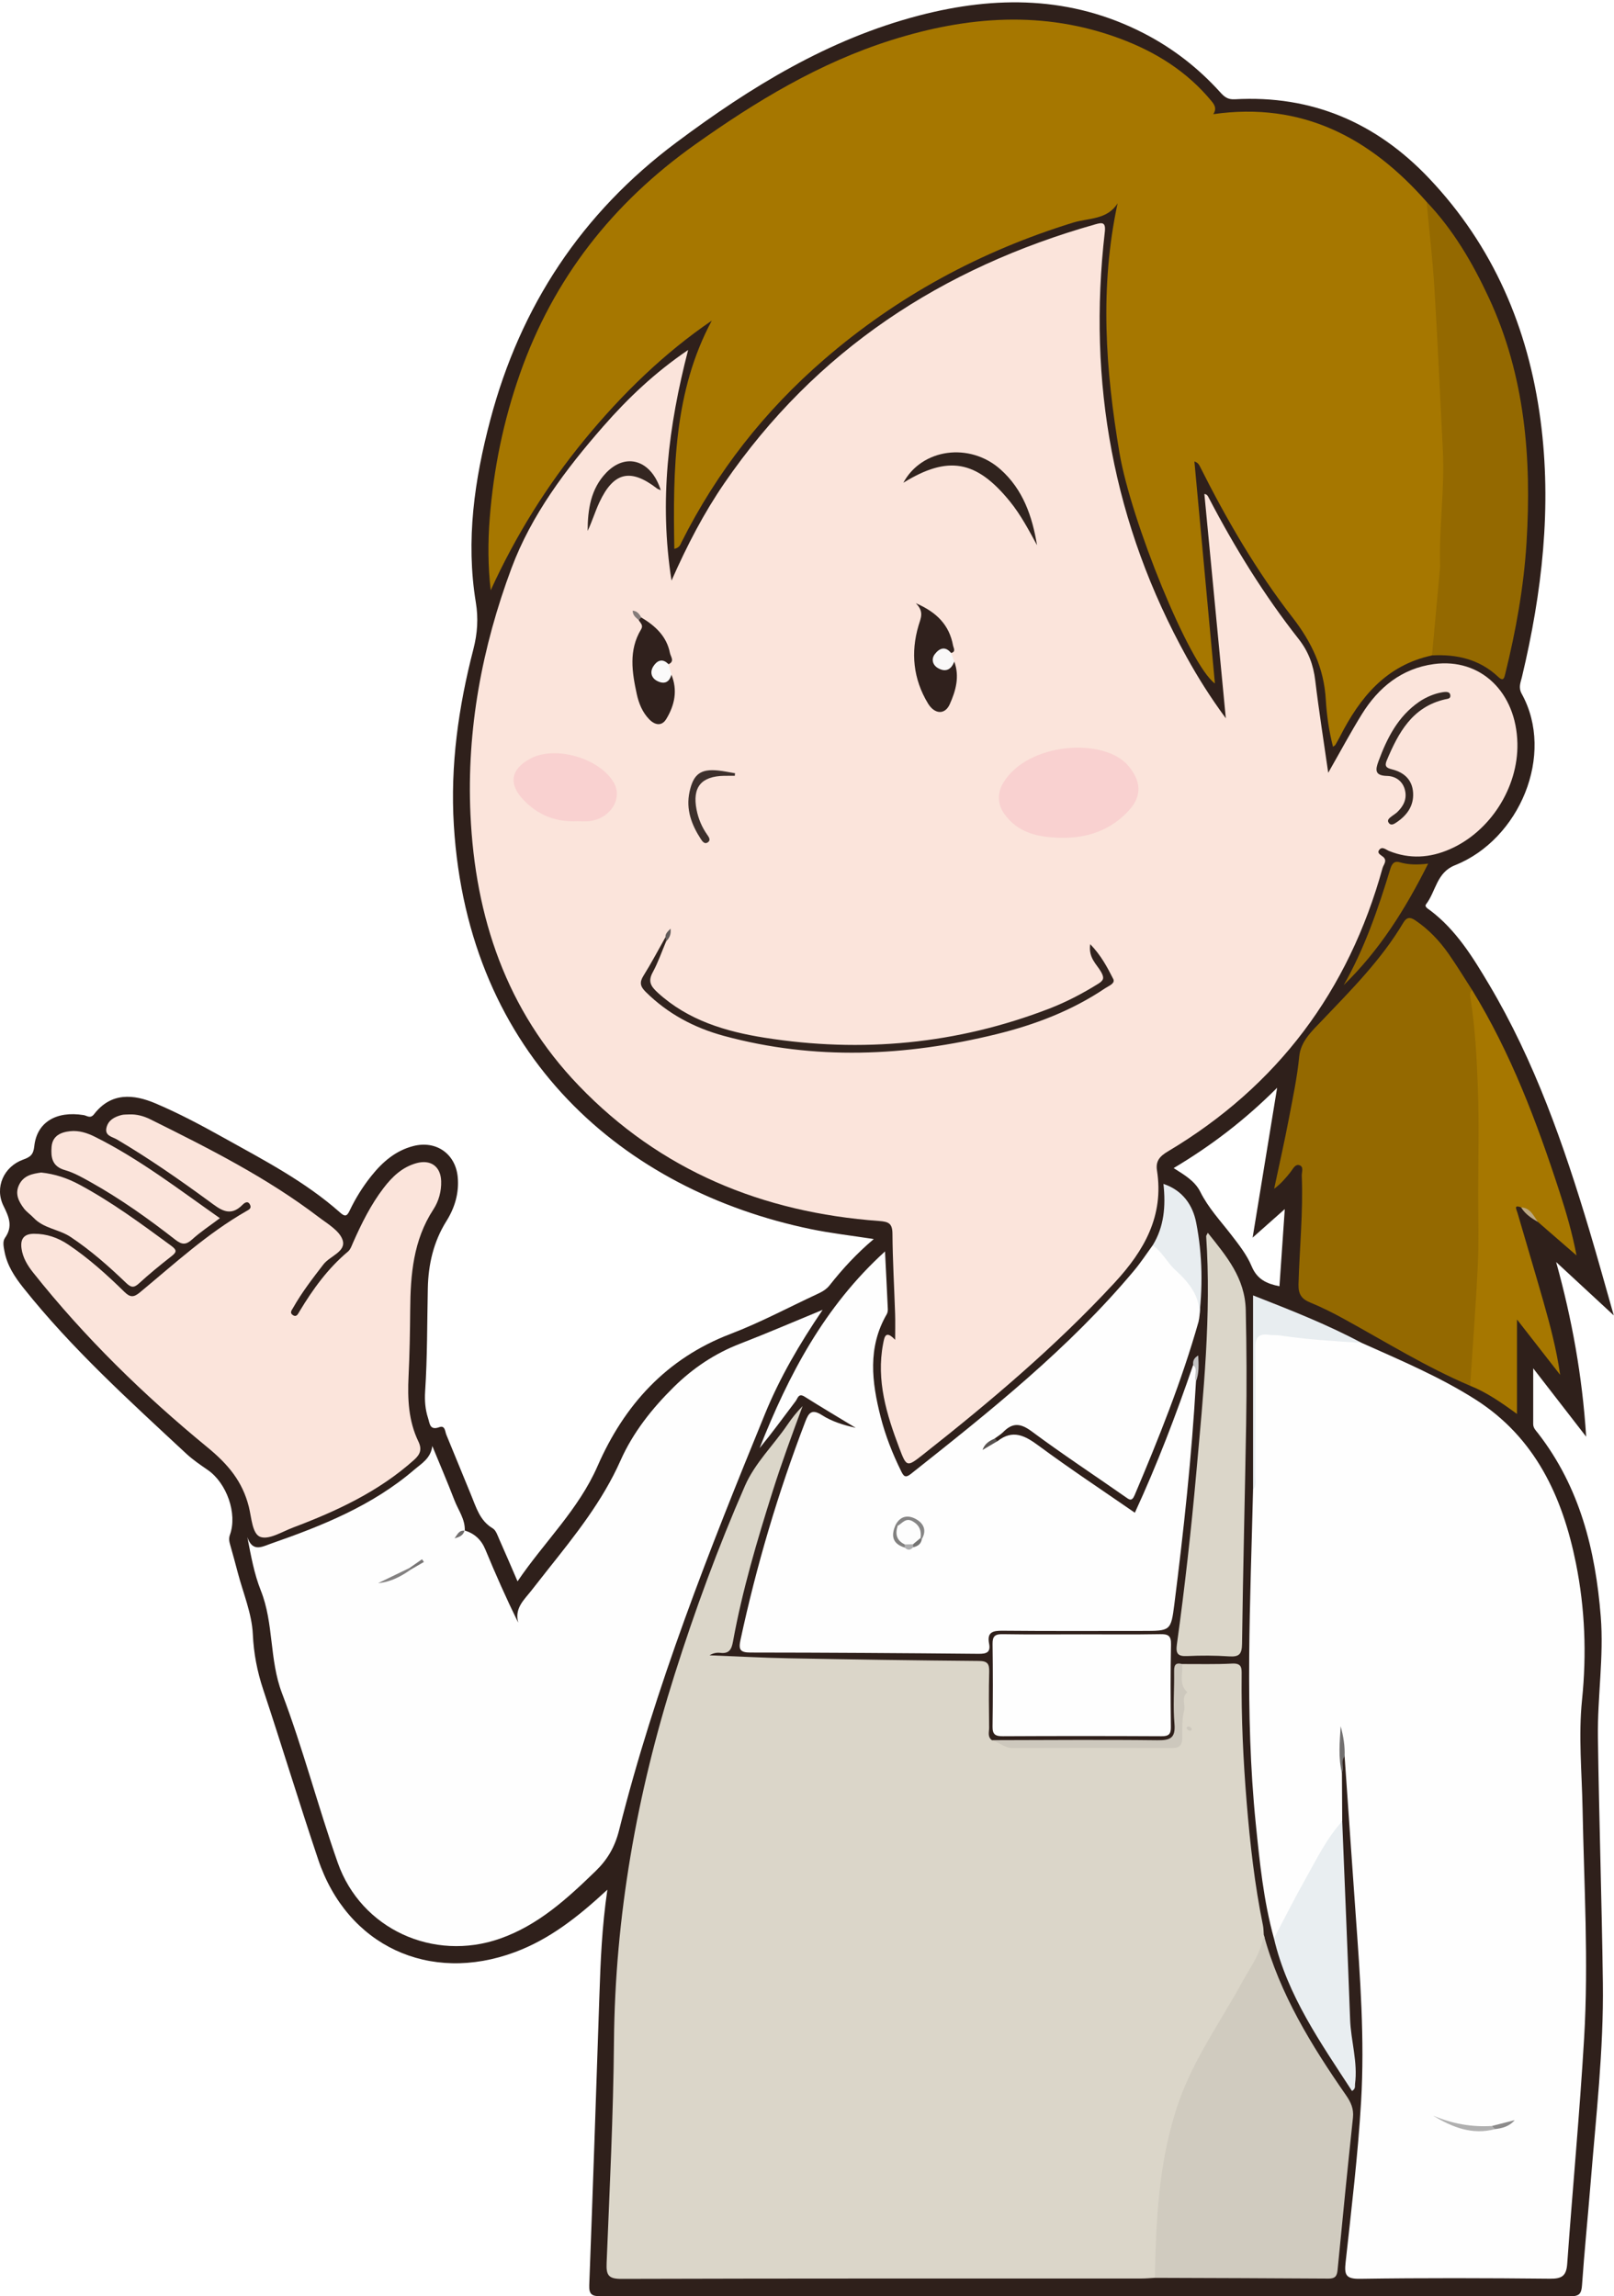 <?xml version="1.0" encoding="UTF-8"?>
<!DOCTYPE svg  PUBLIC '-//W3C//DTD SVG 1.1//EN'  'http://www.w3.org/Graphics/SVG/1.1/DTD/svg11.dtd'>
<svg version="1.1" viewBox="0 0 594 845" xmlns="http://www.w3.org/2000/svg">
<defs>
<clipPath id="a">
<path d="m0 0.849h593.91v844.09h-593.91z"/>
</clipPath>
</defs>
<g clip-path="url(#a)">
<path d="m470.88 473.33c-4.664-0.933-8.213-2.485-10.25-7.381-1.755-4.217-4.751-7.994-7.586-11.667-3.949-5.115-8.376-9.826-11.308-15.717-1.975-3.966-5.852-6.226-9.799-8.718 13.841-8.233 26.288-17.748 38.084-29.555-3.062 18.726-5.952 36.392-9.018 55.141 4.175-3.703 7.728-6.854 11.836-10.497-0.678 9.823-1.31 18.981-1.959 28.394zm117.2 165.94c-0.207-14.799 2.232-29.542 1.046-44.403-1.951-24.456-7.682-47.551-23.048-67.388-0.802-1.036-1.819-1.954-1.815-3.444 0.016-6.357 7e-3 -12.714 7e-3 -20.503 7.038 9.087 13.041 16.836 19.486 25.156-1.42-22.399-5.269-43.43-11.047-64.266 7.457 6.903 14.547 13.467 21.202 19.628-2.858-10.003-5.786-20.671-8.957-31.267-9.396-31.404-20.148-62.275-37.009-90.624-5.96-10.021-12.082-19.972-21.629-27.173-0.738-0.557-2.199-1.293-1.459-2.257 3.605-4.698 3.809-11.619 10.595-14.317 23.819-9.471 36.946-40.755 24.583-63.102-1.299-2.348-0.383-4.209 0.083-6.166 7.425-31.153 11.072-62.585 6.837-94.557-4.491-33.894-17.357-64.028-41.08-89.03-19.377-20.422-43.09-30.627-71.439-29.02-2.662 0.15-3.895-0.962-5.375-2.6-8.11-8.975-17.518-16.263-28.307-21.789-26.596-13.621-54.207-13.805-82.447-6.456-33.401 8.693-62.048 26.302-89.379 46.72-34.875 26.053-57.385 60.218-68.468 102.04-5.84 22.037-9.09 44.403-5.338 67.236 0.962 5.858 0.595 11.432-0.904 17.224-5.491 21.225-8.541 42.74-7.19 64.786 5.221 85.154 62.685 134.34 131.35 148.6 7.478 1.552 15.102 2.403 23.198 3.664-6.328 5.349-11.497 10.981-16.239 16.997-1.2 1.522-2.723 2.385-4.382 3.156-10.691 4.969-21.14 10.575-32.127 14.768-23.637 9.021-39.122 26.246-48.898 48.601-7.05 16.121-19.588 27.864-29.461 42.432-2.408-5.561-4.48-10.451-6.651-15.296-0.672-1.5-1.259-3.478-2.494-4.21-4.764-2.825-6.055-7.705-7.947-12.253-3.066-7.376-6.031-14.793-9.105-22.166-0.508-1.218-0.43-3.591-2.626-2.792-3.533 1.286-3.473-1.432-4.094-3.301-1.061-3.199-1.307-6.564-1.089-9.887 0.829-12.645 0.72-25.307 0.988-37.963 0.186-8.748 2.077-17.102 6.857-24.718 3.047-4.854 4.698-10.309 4.147-16.189-0.804-8.574-7.964-13.556-16.332-11.406-6.607 1.698-11.421 5.933-15.534 11.098-3.12 3.916-5.766 8.164-7.913 12.679-0.997 2.098-1.704 2.301-3.5 0.707-12.923-11.465-28.179-19.356-43.118-27.682-8.094-4.512-16.323-8.891-24.842-12.502-8.028-3.404-16.3-4.147-22.552 3.927-1.429 1.846-2.587 0.593-3.903 0.381-10.073-1.618-17.196 2.636-18.142 11.444-0.33 3.079-1.381 3.963-4.084 4.932-7.132 2.558-10.62 10.258-7.24 17.066 2.076 4.18 3.484 7.559 0.545 11.74-0.938 1.335-0.519 3.185-0.212 4.875 0.957 5.269 3.788 9.515 7.029 13.584 17.826 22.383 38.988 41.493 59.835 60.904 2.423 2.256 5.207 4.15 7.945 6.036 7.007 4.826 10.988 16.061 8.189 23.861-0.511 1.423-0.249 2.541 0.119 3.826 0.962 3.354 1.874 6.723 2.761 10.098 1.983 7.551 5.188 15.05 5.542 22.68 0.332 7.141 1.604 13.676 3.816 20.346 6.894 20.798 13.256 41.772 20.236 62.54 10.675 31.766 40.907 45.824 72.419 34.09 12.705-4.731 23.103-12.868 34.014-22.974-2.033 13.829-2.52 26.46-2.941 39.101-1.184 35.468-2.39 70.935-3.726 106.4-0.129 3.404 0.941 4.106 4.16 4.104 118.99-0.081 237.97-0.085 356.96 0.012 3.378 2e-3 4.037-1.062 4.253-4.186 0.863-12.454 2.137-24.879 3.14-37.324 1.979-24.562 4.845-49.089 4.525-73.771-0.391-30.155-1.402-60.302-1.825-90.456" fill="#2F201B"/>
</g>
<path d="m443.25 181.77c1.105 0.146 1.347 0.911 1.742 1.668 9.487 18.167 20.238 35.559 32.91 51.668 3.682 4.68 5.462 9.583 6.152 15.345 1.316 10.983 3.056 21.915 4.771 33.924 4.474-7.829 8.208-14.81 12.364-21.529 6.139-9.926 14.745-16.883 26.524-18.471 17.244-2.324 30.348 10.392 30.739 29.189 0.337 16.257-10.031 32.479-24.906 38.961-7.354 3.205-14.782 3.672-22.318 0.631-1.163-0.469-2.508-1.825-3.595-0.45-1.026 1.297 0.583 1.896 1.41 2.616 1.634 1.423 0.128 2.841-0.219 4.097-12.507 45.232-38.615 80.222-79.018 104.3-2.945 1.755-4.548 3.512-4.003 6.985 2.617 16.679-4.654 29.472-15.537 41.247-21.564 23.33-45.699 43.734-70.579 63.334-5.896 4.645-6.048 4.624-8.694-2.362-4.684-12.367-8.562-24.885-5.984-38.406 0.509-2.667 0.933-5.15 4.434-1.469 0-3.501 0.084-6.537-0.015-9.568-0.322-9.823-0.904-19.641-0.978-29.465-0.029-3.796-1.376-4.444-4.898-4.7-42.905-3.125-80.496-18.53-110.57-49.841-26.654-27.75-38.113-61.931-39.839-99.783-1.425-31.262 4.279-61.589 15.105-90.614 7.286-19.534 19.967-36.397 33.746-52.144 9.104-10.406 19.064-19.877 31.256-28.141-7.259 28.051-10.699 55.572-6.11 84.861 5.836-13.204 11.961-24.947 19.479-35.889 33.563-48.85 80.034-79.229 136.52-95.222 2.435-0.69 3.892-0.888 3.466 2.816-6.37 55.304 3.082 107.6 30.147 156.49 4.074 7.359 8.51 14.472 14.39 22.482-2.727-28.508-5.309-55.513-7.894-82.553" fill="#FBE4DB"/>
<path d="m425.02 838.23c-1.657 0.085-3.315 0.242-4.973 0.242-63.796 0.013-127.59-0.052-191.39 0.136-4.917 0.015-5.574-1.559-5.399-5.903 1.093-27.119 2.457-54.244 2.699-81.376 0.412-46.27 8.395-91.119 22.332-135.15 7.469-23.601 15.972-46.762 25.873-69.408 3.679-8.416 10.49-14.916 15.621-22.467 1.647-2.424 3.479-4.723 5.602-6.878-3.855 10.397-7.672 20.742-10.993 31.257-5.758 18.231-11.207 36.552-14.631 55.393-0.529 2.911-1.442 4.568-4.7 4.152-1.282-0.164-2.621 0.118-3.94 0.911 9.735 0.375 19.466 0.908 29.205 1.093 23.312 0.442 46.626 0.794 69.941 0.981 3.255 0.026 3.861 1.142 3.783 4.042-0.182 6.824-0.102 13.657-0.024 20.486 0.017 1.565-0.675 3.379 1.008 4.617 8.795 2.335 17.777 1.255 26.683 1.37 11.787 0.153 23.578 0.048 35.368 0.033 6.297-7e-3 6.056-0.043 6.571-6.092 0.344-4.034-0.52-8.241 1.387-12.106 0.527-1.068-0.459-1.794-0.715-2.685-0.843-2.937-1.382-5.842 0.704-8.534 6.144-0.028 12.3 0.161 18.427-0.167 3.621-0.193 3.526 1.692 3.502 4.247-0.15 15.622 0.572 31.206 1.846 46.783 1.245 15.222 2.942 30.362 6 45.336 0.23 1.129 0.207 2.31 0.301 3.467 0.961 2.739 0.064 5.115-1.162 7.59-6.132 12.377-13.481 24.071-20.389 36-8.861 15.302-13.231 31.832-15.142 49.171-1.072 9.731-1.868 19.493-2.067 29.291-0.031 1.521-0.23 2.99-1.331 4.17" fill="#DBD6C9"/>
<path d="m527.02 241.19c-16.902 3.615-26.538 15.46-33.888 29.902-0.526 1.034-1.115 2.038-1.692 3.045-0.077 0.135-0.255 0.211-0.847 0.678-1.516-5.863-2.32-11.616-2.66-17.38-0.676-11.488-5.121-21.018-12.214-30.166-13.381-17.255-24.354-36.148-34.146-55.689-0.346-0.689-0.753-1.347-1.996-1.776 2.508 27.161 5.016 54.322 7.544 81.706-9.435-6.822-30.918-59.964-35.113-84.825-5.15-30.524-7.355-60.967-0.699-91.865-3.83 6.136-10.722 5.354-16.38 7.102-34.033 10.514-64.658 27.04-91.629 50.355-21.952 18.977-39.495 41.349-52.505 67.285-0.418 0.834-0.609 1.94-2.624 2.414-0.528-29.29-0.141-58.075 13.781-83.98-17.196 11.683-32.9 26.83-46.839 43.812-13.878 16.91-25.373 35.365-34.521 55.416-1.016-8.896-1.045-17.765-0.356-26.565 1.418-18.14 5.055-35.856 11.103-53.07 12.328-35.092 34.091-62.804 64.351-84.317 22.51-16.003 45.892-30.161 72.38-38.516 27.94-8.813 56.036-11.002 84.096-0.562 13.126 4.883 24.757 12.109 33.791 23.123 1.348 1.644 1.735 2.935 0.566 4.697 32.673-4.659 57.716 8.64 78.51 32.255 3.49 7.489 2.617 15.648 3.488 23.518 2.395 21.647 2.635 43.436 3.894 65.158 0.926 15.968-0.636 31.896-1.311 47.828-0.358 8.453-1.03 16.924-2.385 25.308-0.292 1.803-0.345 3.667-1.699 5.109" fill="#A67700"/>
<path d="m501.14 494.17c14.234 6.38 28.691 12.454 41.853 20.823 21.983 13.977 32.064 35.726 37.005 60.328 3.333 16.595 3.964 33.355 2.237 50.212-1.363 13.304-0.062 26.617 0.193 39.92 0.54 28.149 2.241 56.312 0.583 84.445-1.635 27.755-4.251 55.45-6.231 83.187-0.318 4.461-2.001 5.497-6.313 5.455-23.327-0.232-46.662-0.303-69.987 0.038-5.245 0.076-5.749-1.532-5.253-6.081 2.148-19.699 4.535-39.402 5.7-59.17 1.349-22.906-0.347-45.822-1.988-68.695-1.395-19.438-2.722-38.88-4.079-58.32-1.217-3.242-1.574-6.555-1.276-8.729 0.913 4.123-0.584 9.456 0.289 14.814 0.035 5.943 0.071 11.885 0.106 17.828-4.597 9.385-10.821 17.843-15.433 27.236-1.898 3.863-4.047 7.6-5.761 11.57-0.773 1.792-0.993 4.368-3.934 4.276-3.827-13.826-5.252-28.053-6.691-42.241-4.147-40.908-1.95-81.888-1.001-122.85 0.839-11.095 0.191-22.206 0.354-33.309 0.097-6.639 0.242-13.291-0.065-19.917-0.19-4.103 1.69-5.252 5.267-5.291 3.675-0.04 7.278 0.632 10.897 1.026 7.879 0.859 15.941 0.579 23.528 3.445" fill="#FEFEFE"/>
<path d="m170.97 563.19c3.68 1.115 6.154 3.395 7.659 7.029 3.723 8.99 7.658 17.894 12.081 26.912-1.417-5.347 2.147-8.365 4.816-11.771 2.054-2.622 4.1-5.251 6.173-7.858 10.029-12.607 20.046-25.114 26.698-40.096 4.527-10.198 11.534-19.054 19.542-26.962 7.073-6.984 15.132-12.383 24.465-15.987 9.837-3.799 19.523-7.987 30.348-12.447-8.63 12.717-15.78 25.025-21.177 38.205-20.543 50.171-40.483 100.58-53.735 153.29-1.54 6.127-4.229 10.764-8.651 15.051-10.449 10.132-21.076 19.881-35.155 24.832-24.491 8.612-51.129-3.482-59.735-27.929-7.273-20.66-12.765-41.969-20.536-62.424-4.696-12.36-2.938-25.613-7.784-37.76-2.429-6.088-3.606-12.675-4.944-19.614 1.909 5.651 5.462 3.502 8.602 2.409 18.885-6.572 37.368-13.975 52.8-27.21 2.644-2.268 6.112-4.182 6.662-8.75 2.738 6.671 5.582 13.301 8.174 20.028 1.41 3.66 3.976 6.955 3.775 11.164-0.423 0.254-0.874 0.464-1.254 0.786 0.399-0.29 0.838-0.528 1.176-0.897" fill="#FEFEFE"/>
<path d="m440.16 508.38c-1.543 27.426-4.524 54.716-7.962 81.955-1.244 9.863-1.466 9.835-11.682 9.835-17.164 0-34.329 0.09-51.491-0.073-3.622-0.034-5.843 0.482-5.008 4.74 0.633 3.23-0.946 3.783-3.874 3.755-27.994-0.265-55.989-0.455-83.983-0.473-3.788-2e-3 -4.396-1.101-3.647-4.587 5.887-27.391 13.822-54.161 23.839-80.323 1.232-3.217 2.317-4.906 6.142-2.46 3.67 2.345 7.977 3.694 12.429 4.675-6.274-3.808-12.592-7.546-18.798-11.462-2.263-1.427-2.532 0.616-3.276 1.604-4.377 5.812-8.67 11.689-13.295 17.335 10.614-26.829 23.753-52.022 46.157-72.381 0.384 7.696 0.734 14.441 1.036 21.188 0.028 0.634-0.084 1.373-0.396 1.91-7.101 12.216-5.515 24.976-2.255 37.769 1.765 6.921 4.377 13.563 7.551 19.983 0.911 1.842 1.529 2.646 3.555 1.041 29.13-23.076 58.214-46.197 82.213-74.895 2.448-2.927 4.542-6.15 6.801-9.235 1.533-0.393 2.627 0.483 3.403 1.518 2.785 3.713 6.022 7.052 9.287 10.275 4.814 4.752 5.415 10.207 4.192 16.315-6.205 21.874-14.658 42.916-23.517 63.814-1.08 2.55-2.057 1.589-3.585 0.52-11.426-7.99-23.088-15.657-34.271-23.97-4.092-3.042-7.014-3.323-10.49 0.209-0.919 0.933-2.1 1.609-3.16 2.403-0.517 0.765-1.096 1.459-1.588 1.74 0.62-0.188 1.637-0.519 2.665-0.804 5.633-4.4 10.091-2.001 15.141 1.73 11.456 8.465 23.357 16.329 35.369 24.639 8.28-17.924 15.161-36.037 21.454-54.386 2.79 1.614 0.981 4.015 1.044 6.096" fill="#FEFEFE"/>
<path d="m47.619 410.09c2.732-0.094 5.305 0.618 7.694 1.804 21.415 10.634 42.779 21.375 61.905 35.935 3.297 2.51 7.749 5.048 8.868 8.485 1.393 4.281-4.659 5.857-7.06 8.975-3.967 5.151-7.924 10.269-11.131 15.934-0.466 0.824-1.36 1.793-0.249 2.623 1.476 1.1 2.021-0.33 2.593-1.28 4.916-8.169 10.45-15.818 17.831-22.007 0.936-0.784 1.384-2.213 1.914-3.408 3.105-7 6.501-13.848 11.169-19.957 3.165-4.142 6.844-7.702 12.102-9.159 5.214-1.444 8.931 1.17 9.107 6.59 0.122 3.764-0.891 7.406-2.89 10.469-7.382 11.306-8.404 23.965-8.507 36.913-0.065 8.158-0.211 16.321-0.604 24.469-0.398 8.253-0.048 16.367 3.599 23.935 1.42 2.947 0.714 4.77-1.584 6.828-12.99 11.634-28.446 18.814-44.521 24.879-4.001 1.51-8.784 4.57-12.011 3.454-3.037-1.049-3.268-7.16-4.269-11.119-2.361-9.331-7.616-15.605-15.27-21.885-23.43-19.224-45.157-40.422-64.091-64.257-2.058-2.59-3.814-5.424-4.294-8.87-0.503-3.615 0.981-5.415 4.595-5.427 4.619-0.015 8.789 1.413 12.612 3.981 7.497 5.037 14.183 11.052 20.603 17.351 2.081 2.043 3.373 2.22 5.746 0.253 12.672-10.498 24.82-21.705 39.223-29.94 0.858-0.491 1.918-0.95 1.367-2.223-0.805-1.858-2.173-0.727-2.8-0.09-4.73 4.803-8.328 1.628-12.327-1.293-11.005-8.039-22.187-15.83-33.941-22.766-1.691-0.997-4.559-1.299-3.791-4.381 0.684-2.746 2.94-3.902 5.432-4.574 0.947-0.255 1.984-0.172 2.98-0.242" fill="#FBE4DB"/>
<path d="m541.05 509.94c-16.125-6.847-30.98-16.088-46.275-24.502-4.073-2.24-8.249-4.351-12.547-6.106-3.245-1.326-4.438-3.114-4.335-6.739 0.378-13.302 1.732-26.578 1.196-39.901-0.054-1.365 0.887-3.438-0.961-3.93-1.548-0.411-2.33 1.501-3.251 2.647-1.729 2.151-3.51 4.261-5.953 6.046 1.843-8.714 3.828-17.402 5.486-26.151 1.419-7.482 3.007-14.933 3.746-22.55 0.547-5.631 4.792-9.446 8.371-13.199 10.8-11.327 21.86-22.396 29.918-35.982 1.203-2.029 2.448-2.227 4.416-0.9 4.911 3.31 8.903 7.521 12.26 12.314 3.046 4.35 5.804 8.901 8.69 13.364 3.083 13.544 3.464 27.353 3.717 41.135 0.272 14.828 0.087 29.665 0.055 44.498-0.041 18.664-1.585 37.247-3.072 55.832-0.12 1.497-0.233 3.012-1.461 4.124" fill="#946900"/>
<path d="m425.02 838.23c0.427-22.01 1.484-43.952 8.893-64.988 5.547-15.752 15.285-29.312 23.225-43.816 3.056-5.582 7.07-10.816 7.973-17.418 5.901 21.834 17.562 40.729 30.288 59.053 1.796 2.586 2.87 4.994 2.526 8.232-1.984 18.689-3.856 37.39-5.661 56.097-0.221 2.297-1.007 3.132-3.349 3.116-21.298-0.144-42.596-0.197-63.895-0.276" fill="#D0CBBF"/>
<path d="m527.02 241.19c0.946-10.356 1.893-20.712 2.838-31.069 0.06-0.661 0.165-1.326 0.144-1.986-0.455-14.118 1.745-28.172 1.015-42.297-1.024-19.837-1.881-39.683-3.095-59.508-0.656-10.706-1.907-21.376-2.889-32.061 9.847 10.343 16.941 22.479 22.915 35.326 13.336 28.683 15.758 59.138 13.858 90.098-0.994 16.19-3.874 32.2-7.762 47.99-0.422 1.714-0.643 3.285-2.654 1.399-6.898-6.468-15.233-8.394-24.37-7.892" fill="#946900"/>
<path d="m541.05 509.94c0.969-14.832 2.124-29.656 2.835-44.5 0.413-8.623 0.123-17.281 0.129-25.923 0.01-12.963 0.361-25.94-0.11-38.886-0.408-11.195-0.98-22.422-2.763-33.526-0.16-0.998-0.21-1.997 0.67-2.755 14.257 23.197 23.755 48.46 32.133 74.2 2.454 7.541 4.69 15.154 6.263 23.439-4.725-4.099-9.449-8.198-14.173-12.297-1.975-1.912-3.684-4.13-6.226-5.384-2.87-1.134-1.672 0.818-1.364 1.881 3.19 10.979 6.483 21.928 9.615 32.922 2.485 8.725 4.787 17.503 6.129 26.824-5.002-6.414-10.004-12.829-15.894-20.382v34.767c-5.985-4.365-11.266-7.988-17.244-10.38" fill="#A67700"/>
<path d="m444.51 453.66c6.859 8.613 13.697 16.595 13.965 28.429 0.316 13.99 0.38 27.969 0.143 41.95-0.457 26.968-1.159 53.933-1.508 80.902-0.049 3.842-1.123 4.836-4.788 4.59-5.141-0.346-10.329-0.354-15.477-0.111-3.443 0.163-4.168-1.011-3.72-4.252 2.918-21.103 5.282-42.273 7.178-63.493 2.578-28.848 5.549-57.684 3.607-86.722-0.017-0.255 0.234-0.527 0.6-1.293" fill="#DBD6C9"/>
<path d="m397.99 601.42c9.646 0 19.294 0.108 28.937-0.065 2.923-0.053 4.113 0.51 4.043 3.768-0.217 10.141-0.167 20.289-0.051 30.433 0.031 2.643-0.841 3.373-3.445 3.36-19.458-0.1-38.917-0.103-58.375-1e-3 -2.72 0.015-3.853-0.584-3.808-3.55 0.153-10.141 0.145-20.287 4e-3 -30.429-0.04-2.893 0.967-3.627 3.757-3.579 9.644 0.164 19.292 0.063 28.938 0.063" fill="#FEFEFE"/>
<path d="m468.85 713.3c3.927-7.434 7.698-14.957 11.827-22.278 4.044-7.17 7.644-14.654 13.301-20.804 0.977 24.289 2.007 48.575 2.899 72.868 0.292 7.979 2.892 15.772 1.809 23.845-0.102 0.765 0.323 1.677-1.115 2.528-11.519-17.728-23.761-35.038-28.721-56.159" fill="#E9EEF1"/>
<path d="m15.156 431.48c5.114 0.54 9.627 2.079 13.917 4.372 12.066 6.448 23.009 14.565 34.001 22.63 2.307 1.692 1.769 2.442-0.092 3.898-4.062 3.18-8.071 6.448-11.869 9.935-1.969 1.809-3.049 1.375-4.785-0.289-6.371-6.105-12.979-11.943-20.364-16.848-4.283-2.845-9.887-3.083-13.594-7.035-1.132-1.207-2.589-2.143-3.57-3.449-1.943-2.585-3.395-5.402-1.747-8.749 1.716-3.486 5.02-4.017 8.103-4.465" fill="#FBE4DB"/>
<path d="m80.919 448.28c-3.685 2.781-7.148 5.043-10.17 7.79-2.287 2.078-3.776 2.041-6.209 0.145-9.947-7.749-20.212-15.073-31.243-21.233-3.024-1.689-6.125-3.463-9.417-4.397-4.709-1.336-5.189-4.689-4.903-8.49 0.308-4.081 3.282-5.457 6.876-5.831 3.249-0.339 6.288 0.671 9.099 2.072 16.365 8.163 30.782 19.291 45.967 29.944" fill="#FBE4DB"/>
<path d="m441.1 486.39c1.547-8.339-3.055-14.013-8.59-19.078-3.048-2.789-4.792-6.707-8.292-9.03 4.18-6.818 4.862-14.31 3.963-22.619 7.309 2.438 10.836 8.079 12.042 14.218 2.36 12.013 2.508 24.291 0.877 36.509" fill="#E8EDF0"/>
<path d="m501.14 494.17c-10.04-0.646-20.085-1.228-30.049-2.729-1.305-0.197-2.662-0.05-3.971-0.231-3.822-0.53-5.164 0.813-5.109 4.891 0.21 15.617 0.05 31.24-0.03 46.861-9e-3 1.764 0.584 3.684-0.822 5.254v-71.527c13.707 5.372 27.175 10.641 39.981 17.481" fill="#E8EDF0"/>
<path d="m525.6 317.81c-8.469 16.923-18.007 32-31.085 44.707 7.683-13.473 12.654-27.994 17.143-42.703 0.559-1.829 1.357-3.116 3.458-2.506 3.172 0.92 6.413 1 10.484 0.502" fill="#946800"/>
<path d="m435.03 612.35c0.457 3.492-1.386 7.415 1.946 10.367-2.333 1.991-0.66 4.689-1.16 6.62-0.912 3.527-0.657 6.9-0.722 10.308-0.056 2.948-1.295 3.627-3.954 3.617-19.485-0.07-38.971-0.07-58.457-4e-3 -3.001 0.01-5.02-2.157-7.651-2.894 20.295-0.03 40.592-0.217 60.884 0.027 4.81 0.058 6.774-0.798 6.315-6.107-0.542-6.273-0.037-12.632-0.121-18.951-0.028-2.168 0.175-3.714 2.92-2.983" fill="#CDC8BD"/>
<path d="m493.88 652.4c-1.429-5.681-0.799-11.424-0.481-17.171 1.012 3.631 1.609 7.308 1.468 11.086-1.579 1.825-0.03 4.159-0.987 6.085" fill="#727070"/>
<path d="m440.16 508.38c-1.036-1.914 0.96-4.348-1.044-6.096-0.123-1.334 0.144-2.486 1.874-3.481 0.163 3.448 0.343 6.543-0.83 9.577" fill="#C3C3C3"/>
<path d="m559.81 444.31c3.453 0.197 4.553 3.118 6.225 5.38-2.415-1.397-4.729-2.916-6.225-5.38" fill="#BBA882"/>
<path d="m367.15 530.3c-1.851 1.09-3.702 2.181-5.553 3.271 0.841-2.414 2.621-3.36 4.476-4.207l1.077 0.936" fill="#585351"/>
<path d="m390.54 308.31c-8.173-0.18-15.829-1.599-20.979-8.888-2.57-3.636-2.443-7.8-0.378-11.273 8.962-15.073 37.271-16.883 46.115-6.3 4.58 5.481 5.145 10.927 0.224 16.323-6.679 7.322-15.204 10.273-24.982 10.138" fill="#F9D1D0"/>
<path d="m212.62 302.2c-8.247 0.407-14.565-2.303-19.825-7.693-5.835-5.979-4.902-11.58 2.613-15.459 9.162-4.729 25.239-0.025 30.473 8.916 3.427 5.856-1.228 13.297-8.958 14.208-1.637 0.192-3.316 0.028-4.303 0.028" fill="#F9D1D0"/>
<path d="m245.15 346.42c-1.613 3.804-2.952 7.758-4.921 11.369-1.832 3.36-0.722 5.161 1.836 7.498 11.179 10.216 25.038 14.319 39.32 16.58 35.77 5.664 70.805 2.392 104.74-10.692 6.346-2.448 12.358-5.604 18.142-9.212 2-1.247 2.154-2.194 0.967-4.3-1.61-2.858-4.756-5.176-4-10.219 4.02 4.16 6.281 8.509 8.454 12.772 0.87 1.707-1.637 2.562-2.931 3.434-12.264 8.269-25.873 13.45-40.131 16.941-33.328 8.162-66.74 9.684-100.19 0.609-10.939-2.967-20.644-8.122-28.776-16.174-2.011-1.991-2.396-3.479-0.85-5.951 2.891-4.621 5.428-9.462 8.113-14.212 0.525 0.453 0.601 0.972 0.228 1.557" fill="#31231E"/>
<path d="m351.19 243.44c2.06 5.513 0.555 10.797-1.662 15.729-1.755 3.905-5.553 3.747-8.016-0.326-5.421-8.963-6.404-18.707-3.462-28.645 0.82-2.77 2.162-5.099-1.018-8.228 7.889 3.379 12.354 8.182 13.714 15.548 0.181 0.977 1.161 2.283-0.711 2.786-0.656 0.075-1.317 5e-3 -1.97 0.049-1.644 0.112-3.13 0.719-2.704 2.643 0.408 1.838 1.977 1.964 3.561 1.397 0.771-0.275 1.458-0.761 2.268-0.953" fill="#30211D"/>
<path d="m247.09 248.26c2.382 5.782 1.191 11.262-1.875 16.316-1.689 2.787-4.226 2.252-6.297 0.114-2.505-2.586-3.836-5.898-4.574-9.297-1.742-8.022-3.018-16.131 1.56-23.732 1.018-1.691-0.297-2.396-0.829-3.489-0.393-1.027 0.039-1.227 0.95-0.948 5.116 3.064 9.318 6.889 10.532 13.067 0.271 1.38 1.857 3.056-0.531 4.141-0.814 0.173-1.667 0.182-2.449 0.476-1.437 0.542-2.272 1.569-1.662 3.094 0.621 1.552 1.937 1.645 3.339 1.027 0.608-0.268 1.174-0.631 1.836-0.769" fill="#30211D"/>
<path d="m381.66 200.64c-3.078-5.654-6.007-11.219-10.012-16.144-12.33-15.162-22.766-16.992-39.189-6.845 6.768-12.568 24.375-15.04 35.753-4.916 8.348 7.429 11.71 17.354 13.448 27.905" fill="#30231E"/>
<path d="m530.05 254.9c2.516-0.553 3.541-0.288 3.709 0.908 0.196 1.396-1.059 1.334-2.016 1.559-12.024 2.826-17.091 12.264-21.381 22.473-0.927 2.206-0.033 2.783 2.001 3.294 4.421 1.109 7.426 3.853 7.701 8.628 0.274 4.764-2.208 8.216-6.019 10.805-0.961 0.653-2.18 1.46-3.019 0.127-0.657-1.044 0.475-1.765 1.257-2.377 0.655-0.511 1.393-0.93 1.986-1.502 2.29-2.206 3.597-4.824 2.798-8.07-0.832-3.381-3.513-5.135-6.576-5.209-4.579-0.112-4.351-2.208-3.171-5.399 3.16-8.543 7.154-16.484 14.944-21.862 2.792-1.928 5.897-3.014 7.786-3.375" fill="#342722"/>
<path d="m243.18 180.41c-0.794-0.37-1.126-0.458-1.377-0.651-9.763-7.542-16.011-6.085-21.237 5.157-1.582 3.403-2.669 7.035-4.297 10.464 0.021-7.85 1.11-15.487 6.864-21.441 7.273-7.526 16.588-4.646 20.047 6.471" fill="#342621"/>
<path d="m270.43 285.49c-1.299 0-2.598-0.02-3.896 3e-3 -8.467 0.146-11.808 4.174-10.171 12.49 0.644 3.271 1.921 6.352 3.866 9.121 0.656 0.934 1.555 2.117 0.119 2.964-1.056 0.623-1.845-0.427-2.385-1.255-3.465-5.312-5.592-10.958-4.188-17.446 1.4-6.468 4.049-8.483 10.508-7.831 2.093 0.212 4.161 0.667 6.241 1.011-0.032 0.314-0.063 0.628-0.094 0.943" fill="#3D302C"/>
<path d="m247.09 248.26c-0.749 2.89-2.66 3.603-5.148 2.373-2.306-1.14-2.782-3.381-1.52-5.393 1.326-2.117 3.359-3.176 5.603-0.808l1.065 3.828" fill="#FBFAFA"/>
<path d="m351.19 243.44c-1.122 3.149-3.354 4.006-6.097 2.354-1.84-1.109-2.456-3.263-1.031-5.102 1.671-2.158 3.804-3.047 5.972-0.388 0.386 1.046 0.771 2.091 1.156 3.136" fill="#F9F8F8"/>
<path d="m236.02 227.23c-0.317 0.316-0.633 0.632-0.95 0.948-1.052-0.904-2.212-1.739-2.224-3.458 1.705 0.14 2.466 1.291 3.174 2.51" fill="#857C7A"/>
<path d="m245.15 346.42-0.228-1.557c-0.09-1.28 0.777-2.02 1.852-3.133 0.297 2.103-0.427 3.47-1.624 4.69" fill="#635C5B"/>
<path d="m437.59 636.87c-0.189-0.174-0.661-0.413-0.794-0.775-0.217-0.594 0.305-0.844 0.775-0.73 0.381 0.093 0.881 0.396 0.994 0.722 0.168 0.485-0.166 0.871-0.975 0.783" fill="#CDC8BD"/>
<path d="m550.25 783.48c-8.423 2.264-15.748-0.653-22.799-4.935 6.93 2.954 14.131 4.261 21.635 3.789 0.408 0.362 1.099 0.436 1.164 1.146" fill="#B0B0B0"/>
<path d="m550.25 783.48-1.164-1.146c2.793-0.715 5.587-1.431 8.381-2.147-1.91 2.248-4.471 2.979-7.217 3.293" fill="#8C8B8B"/>
<path d="m151.23 577.56c-3.609 2.544-7.447 4.598-12.071 5.026l11.55-5.583c0.516-0.134 0.689 0.051 0.521 0.557" fill="#838181"/>
<path d="m150.71 577c1.535-1.069 3.071-2.138 4.606-3.207 0.234 0.329 0.467 0.658 0.701 0.987-1.595 0.926-3.191 1.851-4.786 2.777-0.128-0.229-0.301-0.414-0.521-0.557" fill="#787575"/>
<path d="m170.97 563.19c-0.469 1.957-2.062 2.467-3.703 2.904 1.029-1.242 1.592-3.134 3.782-2.793-1e-3 0-0.079-0.111-0.079-0.111" fill="#706D6D"/>
<path d="m329.72 560.93c1.837-3.227 4.664-3.464 7.47-1.869 2.816 1.599 3.907 4.174 2.07 7.331-0.199-0.113-0.399-0.226-0.6-0.337-1.297-3.825-3.382-6.253-7.865-4.427-0.496-0.021-0.854-0.256-1.075-0.698" fill="#868585"/>
<path d="m333.02 569.51c-4.785-1.443-5.14-4.59-3.305-8.582 0.204 0.202 0.421 0.391 0.65 0.564 0.947 2.274 1.682 4.644 3.043 6.733 0.039 0.479-0.092 0.907-0.388 1.285" fill="#81807F"/>
<path d="m333.02 569.51c-0.019-0.396-0.037-0.791-0.056-1.186 0.891-0.978 1.912-0.97 3.007-0.397 0.443 0.466 0.465 0.952 0.065 1.456-0.962 1.083-1.963 1.231-3.016 0.127" fill="#AEAEAF"/>
<path d="m336.04 569.39c2e-3 -0.375 3e-3 -0.75 5e-3 -1.125 0.333-1.47 1.201-2.297 2.757-2.297 0.099 0.2 0.251 0.342 0.457 0.429-0.292 1.837-1.556 2.63-3.219 2.993" fill="#757473"/>
<path d="m338.8 565.96c-0.919 0.766-1.838 1.531-2.757 2.297-1.025 0.022-2.051 0.044-3.077 0.066-3.057-1.444-3.56-3.859-2.599-6.832 1.718-0.946 2.972-3.133 5.528-1.667 2.477 1.42 3.274 3.458 2.905 6.136" fill="#FDFDFD"/>
</svg>
